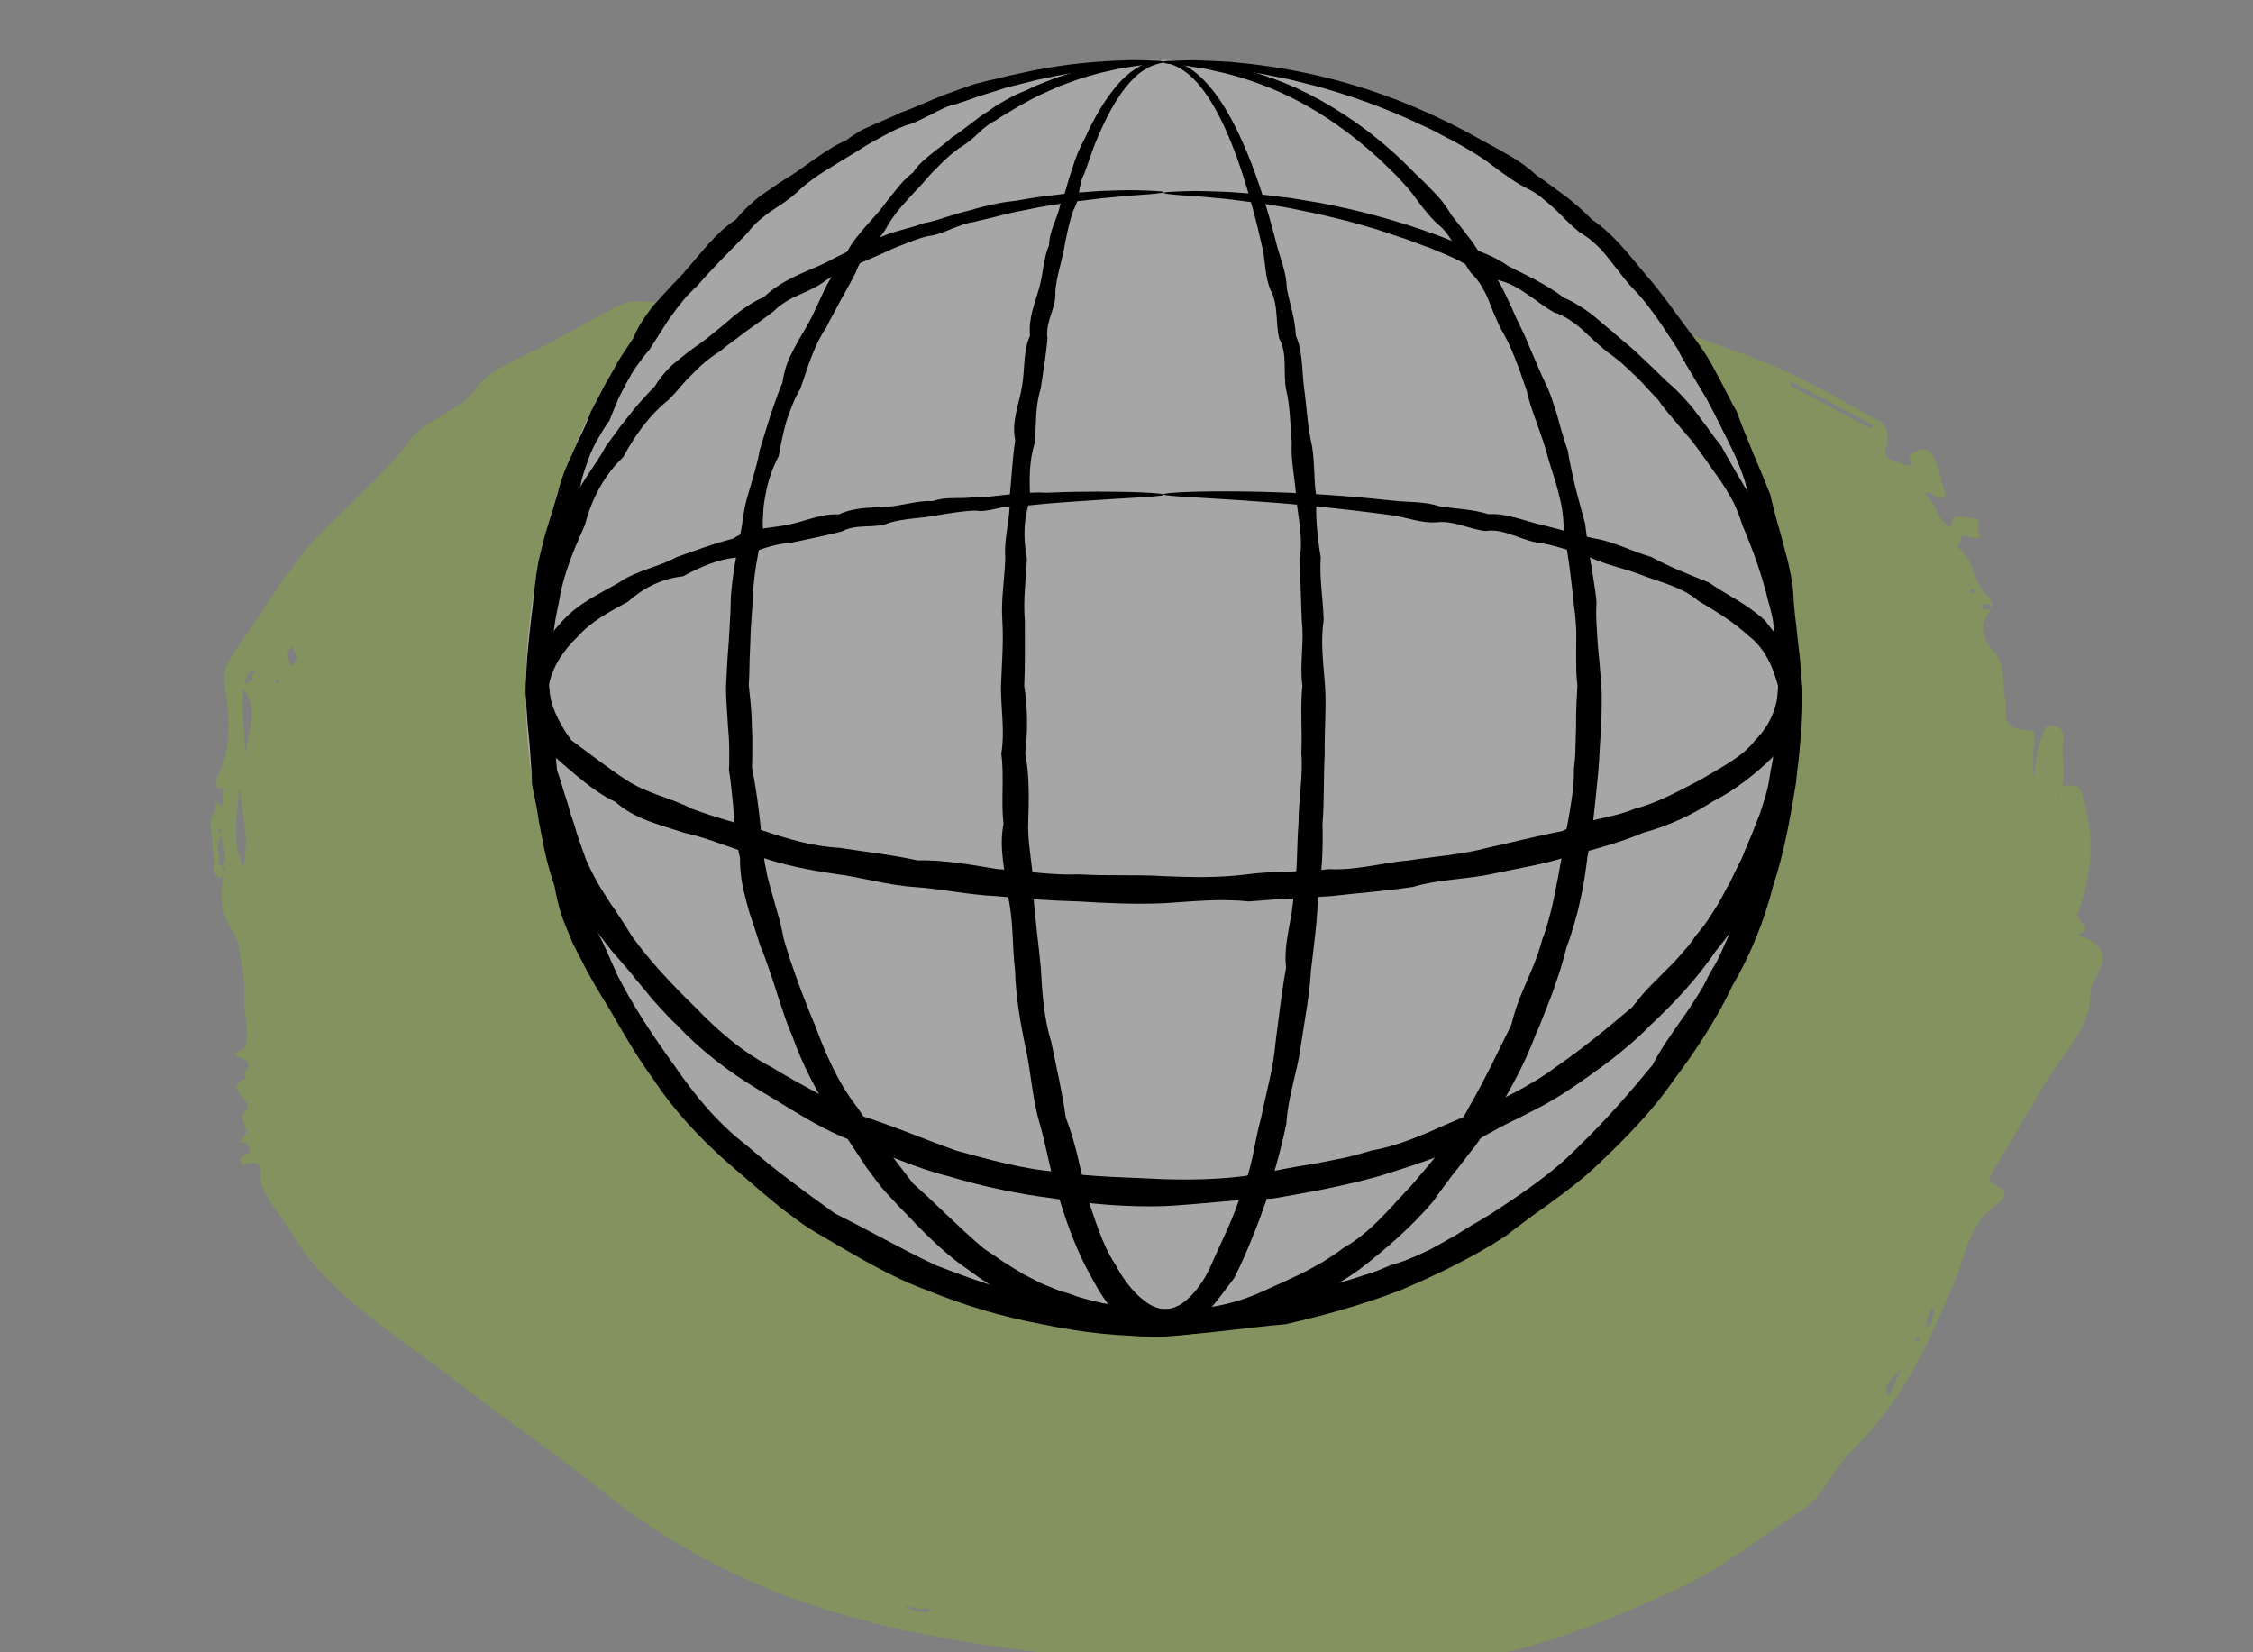 <?xml version="1.0" encoding="UTF-8"?>
<svg xmlns="http://www.w3.org/2000/svg" width="150" height="110" viewBox="0 0 150 110" fill="none">
  <rect x="0" y="0" width="150" height="110" fill="#808080" stroke="none"/>
  <g clip-path="url(#clip0_2385_2216)">
    <g opacity="0.3">
      <path d="M57.918 108.003C69.298 110.765 80.841 111.019 92.424 110.999C94.665 110.999 96.811 110.724 98.97 110.286C103.682 109.338 107.769 107.595 111.789 105.73C114.872 104.303 117.221 102.285 119.937 100.573C121.471 99.615 121.974 97.852 123.25 96.618C126.686 93.316 128.384 89.433 130.054 85.52C130.76 83.879 130.923 82.105 132.39 80.627C132.716 80.301 134.169 79.537 133.055 78.997C132.254 78.61 132.417 78.447 132.62 78.1C133.707 76.235 134.848 74.4 135.907 72.525C137.088 70.426 139.207 68.52 139.166 66.176C139.139 64.942 141.529 63.312 138.338 62.262C138.46 62.191 138.609 62.13 138.691 62.038C139.071 61.569 138.202 61.182 138.324 60.835C139.234 58.348 139.505 55.821 138.704 53.222C138.582 52.835 138.704 52.345 137.93 52.284C137.604 52.264 137.414 52.305 137.306 52.396C137.55 51.326 137.197 50.225 137.373 49.166C137.428 48.788 137.251 48.401 136.708 48.32C135.975 48.208 136.138 48.687 135.975 49.013C135.527 49.889 135.608 50.847 135.364 51.744C135.35 50.837 135.391 49.94 135.432 49.043C135.432 48.88 135.513 48.636 135.146 48.625C133.001 48.564 133.666 47.402 133.503 46.577C133.299 45.527 133.544 44.294 132.824 43.479C131.955 42.5 131.779 41.736 132.376 40.859C132.444 40.768 132.485 40.676 132.525 40.594C132.335 40.594 132.186 40.605 132.118 40.564C131.996 40.492 131.955 40.35 131.874 40.227C132.037 40.227 132.227 40.176 132.335 40.227C132.43 40.268 132.485 40.37 132.566 40.503C132.675 40.187 132.58 39.922 132.2 39.545C131.263 38.617 131.561 37.302 130.312 36.436C130.611 36.222 130.285 35.539 131.059 35.733C131.901 35.947 131.914 35.814 131.683 35.295C131.548 34.999 132.213 34.479 131.1 34.469C130.638 34.469 130.122 34.143 129.972 34.714C129.932 34.856 129.891 34.989 129.85 35.132C128.859 34.52 128.981 33.491 128.098 32.838C128.574 32.685 128.737 33.103 129.09 33.154C129.579 33.215 129.551 33.022 129.47 32.767C129.226 31.982 129.117 31.157 128.723 30.402C128.451 29.873 127.99 29.72 127.216 30.26C126.89 30.484 127.759 31.289 126.7 30.892C126.129 30.678 125.233 30.566 125.613 29.679C125.736 29.394 125.763 28.395 125.165 28.058C122.259 26.448 119.448 24.756 116.107 23.584C113.717 22.748 111.327 21.831 109.032 20.853C108.326 20.547 108.204 19.681 107.471 20.71C107.471 20.72 107.348 20.71 107.321 20.69C106.439 19.915 104.7 20.068 104.076 19.416C102.718 17.989 100.64 18.213 98.929 17.704C96.797 17.061 93.986 17.113 92.465 16.083C91.256 15.258 89.844 16.338 89.26 15.227C87.997 16.348 86.707 15.4 85.431 15.084C82.171 14.269 78.804 14.361 75.477 14.075C72.163 13.79 69.08 14.381 65.957 14.748C65.319 14.819 64.667 15.074 63.879 15.074C61.544 15.074 59.208 15.268 56.872 15.186C54.767 15.115 54.061 16.888 52.024 16.756C50.449 16.644 48.982 16.929 47.977 17.704C47.176 18.315 45.384 18.132 45.316 18.794C45.166 20.292 43.985 20.16 42.6 20.058C41.894 20.007 41.337 20.282 40.821 20.537C39.558 21.179 38.349 21.862 37.141 22.545C35.253 23.615 32.659 24.43 31.682 25.867C30.622 27.427 28.395 27.824 27.255 29.343C25.774 31.32 23.71 33.195 21.795 35.05C19.65 37.119 18.224 39.606 16.608 41.96C15.861 43.05 14.748 44.273 14.924 45.395C15.264 47.576 15.508 49.655 14.476 51.693C14.34 51.958 14.462 52.294 14.462 52.59C14.585 52.519 14.748 52.478 14.911 52.437C14.815 52.906 15.005 53.446 14.68 53.844C14.748 53.762 14.761 53.66 14.68 53.538C14.652 53.497 14.476 53.497 14.367 53.477C14.34 53.681 14.313 53.884 14.299 54.088C13.892 54.455 14.001 54.904 14.055 55.342C14.082 55.535 14.109 55.719 14.136 55.913C14.136 56.116 14.136 56.32 14.136 56.514C14.191 56.708 14.232 56.901 14.286 57.095C14.272 57.227 14.259 57.37 14.245 57.502C14.259 57.859 14.109 58.246 14.707 58.481C14.788 58.308 14.883 58.134 14.965 57.961C14.625 59.347 14.585 60.713 15.522 62.058C15.63 61.977 15.739 61.885 15.834 61.803C15.739 61.885 15.644 61.977 15.549 62.058C15.63 62.272 15.725 62.486 15.807 62.7C15.82 62.7 15.834 62.7 15.848 62.7C15.997 63.954 16.35 65.228 16.255 66.461C16.173 67.552 16.703 68.652 16.296 69.743C16.214 69.957 15.019 70.089 16.051 70.446C17.206 70.843 15.861 71.394 16.418 71.791C14.598 72.403 17.097 73.279 16.35 73.921C15.671 74.502 16.866 75.216 16.16 75.756C16.092 75.858 16.01 75.97 15.943 76.072C16.078 76.051 16.214 76.041 16.35 76.021C16.526 76.327 17.029 76.663 16.296 76.897C15.725 77.081 16.16 77.59 16.214 77.57C17.694 77.02 17.287 78.171 17.314 78.365C17.531 79.822 18.808 81.025 19.555 82.299C21.877 86.243 26.576 88.995 30.527 92.073C33.583 94.458 36.896 96.7 39.911 99.126C44.963 103.192 50.788 106.229 57.959 107.972L57.918 108.003ZM119.122 25.623C119.19 25.561 119.244 25.5 119.312 25.439C121.132 26.407 122.952 27.376 124.758 28.344C124.676 28.405 124.608 28.466 124.527 28.527C122.721 27.559 120.915 26.591 119.122 25.623ZM81.248 14.901C81.248 14.901 81.37 14.891 81.424 14.901C81.452 14.901 81.438 14.972 81.438 15.013C81.343 15.013 81.248 15.003 81.153 14.993C81.18 14.962 81.221 14.931 81.248 14.901ZM131.154 39.412C131.167 39.331 131.235 39.259 131.29 39.178C131.371 39.229 131.48 39.28 131.507 39.341C131.534 39.382 131.439 39.453 131.412 39.504C131.317 39.473 131.154 39.432 131.154 39.412ZM72.503 16.175C72.598 16.175 72.706 16.195 72.801 16.216C72.788 16.236 72.774 16.246 72.761 16.267C72.652 16.256 72.543 16.246 72.435 16.236C72.462 16.216 72.475 16.185 72.503 16.185V16.175ZM66.5 16.735C66.5 16.735 66.582 16.674 66.636 16.664C66.69 16.664 66.758 16.684 66.813 16.695C66.813 16.725 66.785 16.756 66.785 16.766C66.69 16.817 66.582 16.868 66.487 16.909C66.487 16.848 66.487 16.786 66.514 16.725L66.5 16.735ZM63.812 17.092C64.07 16.929 64.205 16.644 64.64 16.949C64.776 17.041 65.197 17.092 64.844 17.276C64.585 17.418 64.219 17.449 63.974 17.52C63.608 17.347 63.553 17.255 63.812 17.092ZM61.34 17.591C61.367 17.53 61.503 17.5 61.598 17.459C61.625 17.541 61.652 17.612 61.679 17.693C61.584 17.734 61.503 17.775 61.408 17.816C61.381 17.734 61.313 17.642 61.34 17.581V17.591ZM137.007 53.191C137.061 53.1 137.088 53.018 137.129 52.926C137.129 53.008 137.129 53.089 137.129 53.171C137.129 53.171 137.034 53.191 136.98 53.202C137.007 53.202 137.034 53.181 137.007 53.202V53.191ZM127.813 89.199C127.705 89.25 127.596 89.301 127.474 89.362C127.487 89.28 127.474 89.189 127.528 89.127C127.582 89.066 127.691 89.025 127.772 88.975C127.772 89.046 127.8 89.107 127.813 89.209V89.199ZM128.886 86.906C128.519 87.354 128.968 87.986 128.166 88.465C128.384 87.843 128.302 87.293 128.886 86.906ZM19.242 43.978C19.12 43.642 19.052 43.407 19.351 43.173C19.555 43.01 19.487 43.122 19.541 43.254C19.677 43.591 20.017 43.917 19.487 44.212C19.433 44.243 19.378 44.273 19.31 44.304C19.31 44.192 19.27 44.08 19.242 43.988V43.978ZM18.373 45.517C18.36 45.435 18.346 45.344 18.319 45.262C18.428 45.242 18.536 45.211 18.631 45.181C18.604 45.313 18.55 45.435 18.373 45.517ZM16.255 45.578C16.336 45.16 16.459 44.834 16.866 44.559C16.92 44.6 16.961 44.651 17.015 44.691C16.757 44.763 16.798 45.048 16.798 45.313C16.54 45.344 16.363 45.446 16.268 45.578H16.255ZM126.482 91.237C126.482 91.237 126.537 91.196 126.564 91.176C126.347 91.675 126.116 92.175 125.831 92.817C125.79 92.827 125.722 92.847 125.627 92.878C125.613 92.847 125.6 92.807 125.586 92.776C125.491 92.134 126.034 91.706 126.469 91.237H126.482ZM16.228 45.863C16.228 45.863 16.228 45.874 16.228 45.884C17.3 47.351 16.459 48.748 16.323 50.266C16.323 48.737 16.01 47.3 16.228 45.863ZM15.929 52.468C15.929 52.468 15.943 52.478 15.97 52.488C16.133 54.19 16.635 55.913 16.173 57.757C15.399 55.872 15.78 54.17 15.929 52.468ZM14.802 57.676C14.802 57.676 14.802 57.655 14.815 57.645C14.815 57.645 14.802 57.645 14.788 57.645C14.788 57.645 14.788 57.655 14.788 57.666C14.788 57.676 14.788 57.686 14.788 57.686L14.68 57.574L14.517 57.513C14.544 57.38 14.571 57.248 14.598 57.115C14.557 56.922 14.53 56.718 14.489 56.524C14.517 56.32 14.544 56.116 14.571 55.913C14.68 55.709 14.883 55.495 14.462 55.321C14.489 55.281 14.517 55.24 14.557 55.209C14.625 55.158 14.693 55.118 14.761 55.067C14.585 55.923 15.291 56.799 14.802 57.645C15.168 57.717 14.897 57.92 14.951 58.053C14.897 57.931 14.843 57.798 14.788 57.676H14.802ZM15.44 59.918L15.522 59.959L15.427 59.999L15.454 59.918H15.44ZM18.591 74.237C18.591 74.237 18.672 74.288 18.672 74.309C18.672 74.36 18.618 74.39 18.55 74.431C18.563 74.37 18.577 74.309 18.591 74.248V74.237ZM60.158 106.922C60.634 106.912 61.136 107.228 61.693 107.045C61.734 107.034 61.897 107.187 61.978 107.238C61.231 107.483 60.729 107.157 60.172 106.922H60.158Z" fill="#8ABD0E"></path>
      <circle cx="77" cy="46" r="42" fill="white"></circle>
    </g>
    <path d="M77.455 4.139C77.455 4.189 76.736 4.268 75.356 4.357C73.986 4.516 71.946 4.675 69.374 5.25C69.157 5.29 68.94 5.34 68.723 5.399C68.507 5.459 68.28 5.509 68.053 5.568C67.6 5.687 67.117 5.786 66.644 5.945C66.161 6.094 65.668 6.253 65.156 6.412C64.653 6.59 64.131 6.779 63.599 6.948C63.461 6.977 63.323 7.007 63.185 7.057C63.057 7.106 62.919 7.166 62.781 7.225C62.515 7.345 62.258 7.483 61.992 7.622C61.45 7.88 60.928 8.188 60.307 8.347C60.021 8.466 59.726 8.575 59.43 8.724C59.144 8.873 58.858 9.022 58.572 9.181C58.287 9.339 57.991 9.488 57.705 9.667C57.419 9.846 57.134 10.024 56.848 10.203C56.562 10.381 56.257 10.55 55.961 10.739C55.665 10.927 55.37 11.106 55.064 11.294C54.453 11.662 53.862 12.088 53.3 12.575C53.172 12.714 53.034 12.833 52.886 12.952C52.748 13.071 52.6 13.19 52.453 13.299C52.157 13.527 51.832 13.726 51.506 13.944C51.181 14.153 50.876 14.391 50.58 14.639C50.284 14.897 50.008 15.175 49.772 15.502C48.668 16.644 47.495 17.775 46.392 19.065C46.234 19.204 46.076 19.353 45.928 19.512L45.702 19.74C45.633 19.82 45.564 19.909 45.495 19.988C45.219 20.316 44.962 20.663 44.706 21.02C44.44 21.368 44.223 21.745 43.977 22.122C43.859 22.311 43.74 22.489 43.622 22.678C43.504 22.866 43.376 23.045 43.267 23.244C42.972 23.581 42.696 23.938 42.43 24.315L42.233 24.593C42.173 24.692 42.114 24.792 42.055 24.881C41.937 25.08 41.829 25.278 41.72 25.477C41.612 25.675 41.503 25.884 41.395 26.092C41.346 26.201 41.286 26.3 41.237 26.399L41.099 26.717C40.912 27.144 40.745 27.581 40.567 28.017C40.281 28.394 40.035 28.811 39.798 29.228C39.68 29.436 39.572 29.645 39.463 29.863C39.355 30.081 39.276 30.31 39.187 30.528C39.02 30.985 38.862 31.441 38.734 31.918C38.626 32.394 38.527 32.88 38.448 33.376C38.281 33.843 38.162 34.319 38.005 34.796C37.867 35.272 37.699 35.748 37.591 36.235C37.473 36.721 37.354 37.217 37.256 37.713C37.167 38.21 37.108 38.726 37.049 39.232C37.009 39.49 36.96 39.738 36.931 39.996C36.901 40.254 36.871 40.512 36.842 40.77C36.812 41.028 36.783 41.286 36.753 41.544C36.743 41.673 36.724 41.802 36.714 41.931L36.684 42.318C36.655 42.844 36.615 43.361 36.576 43.886C36.556 44.413 36.536 44.948 36.507 45.474C36.536 45.742 36.536 46.01 36.576 46.278C36.605 46.546 36.625 46.814 36.655 47.082C36.704 47.618 36.714 48.154 36.763 48.69C36.802 49.226 36.832 49.772 36.852 50.318C36.891 50.863 36.921 51.409 36.94 51.965C37.512 54.109 37.896 56.292 38.438 58.505C38.586 59.051 38.764 59.597 38.961 60.133C39.168 60.669 39.414 61.185 39.641 61.721C39.7 61.85 39.759 61.989 39.818 62.118L40.015 62.505C40.143 62.763 40.262 63.021 40.38 63.289C40.508 63.547 40.606 63.825 40.735 64.083C40.853 64.341 40.971 64.609 41.089 64.887C42.144 66.971 43.455 68.946 44.864 70.891C46.214 72.866 47.771 74.781 49.732 76.27C51.575 77.888 53.576 79.337 55.606 80.796C57.853 81.907 60.011 83.158 62.318 84.239C64.683 85.142 67.107 86.066 69.679 86.403C72.212 86.939 74.824 87.028 77.445 87.147C80.067 87.227 82.698 87.048 85.211 86.403L85.684 86.294L86.147 86.165C86.463 86.085 86.768 86.006 87.084 85.927L87.557 85.817C87.714 85.778 87.862 85.728 88.02 85.698L88.946 85.45C89.567 85.301 90.178 85.103 90.789 84.904C91.095 84.805 91.4 84.716 91.696 84.597C91.992 84.478 92.287 84.359 92.583 84.229C92.888 84.14 93.194 84.051 93.49 83.942C93.785 83.823 94.081 83.704 94.367 83.574C94.652 83.445 94.948 83.316 95.224 83.177L96.052 82.721C96.328 82.562 96.604 82.413 96.88 82.254C97.146 82.086 97.412 81.927 97.678 81.758C97.944 81.59 98.21 81.431 98.486 81.282C98.752 81.123 99.018 80.954 99.284 80.796C101.374 79.436 103.443 78.046 105.158 76.27C106.922 74.573 108.509 72.737 110.027 70.891C110.578 69.809 111.278 68.856 111.948 67.884C112.303 67.407 112.618 66.911 112.934 66.415C113.092 66.167 113.249 65.919 113.397 65.661C113.535 65.403 113.663 65.145 113.791 64.877C113.939 64.629 114.087 64.371 114.235 64.123C114.383 63.874 114.491 63.596 114.619 63.338C114.737 63.071 114.856 62.812 114.974 62.544L115.151 62.148C115.201 62.019 115.25 61.88 115.309 61.741C115.506 61.195 115.713 60.659 115.9 60.123C116.078 59.577 116.255 59.031 116.442 58.505C116.728 57.404 117.093 56.332 117.359 55.25C117.428 54.982 117.497 54.704 117.566 54.436C117.625 54.168 117.674 53.89 117.723 53.612C117.773 53.335 117.822 53.067 117.861 52.789L117.921 52.382C117.93 52.243 117.94 52.104 117.95 51.965C118.029 51.419 118.088 50.873 118.157 50.327C118.187 49.782 118.216 49.236 118.256 48.7C118.305 48.164 118.285 47.618 118.315 47.082C118.315 46.814 118.334 46.546 118.354 46.278C118.374 46.01 118.374 45.742 118.384 45.474C118.315 44.938 118.295 44.413 118.285 43.886C118.246 43.361 118.236 42.834 118.216 42.309V41.911C118.197 41.782 118.187 41.654 118.177 41.524C118.157 41.266 118.128 41.008 118.108 40.75C118.078 40.492 118.049 40.234 118.019 39.976C117.99 39.718 117.921 39.47 117.861 39.222C117.773 38.716 117.684 38.21 117.585 37.713C117.467 37.217 117.359 36.731 117.25 36.235C117.152 35.739 117.004 35.262 116.876 34.786C116.738 34.309 116.63 33.823 116.472 33.357C116.383 32.87 116.275 32.384 116.137 31.918C115.979 31.451 115.802 31.005 115.614 30.558C115.516 30.34 115.427 30.111 115.319 29.903C115.21 29.684 115.102 29.476 114.994 29.258C114.777 28.831 114.58 28.404 114.363 27.988C114.156 27.561 113.939 27.154 113.722 26.747L113.555 26.439C113.496 26.34 113.436 26.241 113.377 26.142C113.259 25.943 113.141 25.744 113.023 25.556C112.569 24.762 112.067 24.008 111.672 23.204C110.697 21.715 109.76 20.227 108.558 19.036C108.42 18.877 108.282 18.718 108.154 18.559C108.026 18.39 107.898 18.222 107.77 18.063C107.513 17.735 107.247 17.408 107.001 17.09C106.745 16.763 106.469 16.465 106.163 16.197C105.868 15.929 105.542 15.681 105.188 15.483C104.882 15.235 104.586 14.966 104.311 14.699C104.025 14.431 103.768 14.133 103.483 13.885C103.197 13.627 102.911 13.379 102.615 13.14C102.468 13.021 102.32 12.912 102.162 12.813C102.004 12.714 101.837 12.624 101.669 12.545C100.989 12.217 100.418 11.781 99.836 11.374C99.55 11.165 99.265 10.947 98.989 10.739C98.703 10.53 98.417 10.352 98.121 10.173C97.826 9.994 97.54 9.826 97.244 9.657C96.959 9.488 96.653 9.339 96.367 9.191C96.081 9.042 95.796 8.883 95.51 8.734C95.224 8.585 94.938 8.456 94.652 8.327C92.11 7.116 89.715 6.302 87.606 5.727C87.074 5.598 86.561 5.469 86.069 5.34C85.822 5.27 85.576 5.231 85.339 5.181C85.103 5.131 84.866 5.082 84.639 5.042C83.733 4.844 82.885 4.744 82.136 4.625C80.629 4.437 79.466 4.318 78.687 4.268C77.899 4.208 77.495 4.159 77.495 4.119C77.495 4.069 77.997 4.04 78.973 4.02C79.219 4.02 79.485 4 79.791 4.02C80.086 4.03 80.421 4.05 80.776 4.06C81.131 4.079 81.525 4.089 81.939 4.119C82.353 4.159 82.797 4.208 83.26 4.258C85.123 4.476 87.419 4.863 90.03 5.638C92.642 6.412 95.559 7.583 98.604 9.31C98.91 9.488 99.225 9.637 99.541 9.816C99.856 9.994 100.161 10.173 100.487 10.352C101.127 10.709 101.728 11.146 102.29 11.662C102.448 11.771 102.606 11.88 102.763 11.989C102.921 12.108 103.069 12.217 103.226 12.327C103.542 12.555 103.847 12.783 104.173 13.021C104.498 13.25 104.793 13.518 105.099 13.776C105.395 14.044 105.7 14.312 105.976 14.609C107.356 15.522 108.4 16.882 109.504 18.212C110.667 19.512 111.653 21.011 112.776 22.469C113.062 22.837 113.318 23.214 113.574 23.611L113.762 23.909C113.821 24.008 113.88 24.117 113.939 24.216C114.047 24.425 114.166 24.633 114.274 24.841C114.383 25.05 114.501 25.258 114.609 25.467L114.777 25.784L114.934 26.102C115.151 26.529 115.368 26.955 115.614 27.372C115.792 27.829 115.95 28.285 116.137 28.742C116.225 28.97 116.324 29.198 116.423 29.427C116.521 29.655 116.6 29.883 116.699 30.121C116.886 30.578 117.083 31.034 117.28 31.501C117.467 31.967 117.654 32.434 117.852 32.91C117.98 33.406 118.088 33.902 118.226 34.399C118.354 34.895 118.522 35.381 118.64 35.887C118.768 36.394 118.906 36.9 119.044 37.406C119.162 37.922 119.261 38.438 119.35 38.964C119.359 39.232 119.399 39.5 119.409 39.768C119.419 40.036 119.438 40.304 119.468 40.572C119.497 40.84 119.517 41.108 119.557 41.376C119.576 41.505 119.596 41.644 119.606 41.773L119.645 42.179C119.704 42.715 119.763 43.261 119.832 43.797C119.882 44.343 119.921 44.889 119.961 45.445C119.98 45.722 120 46 120 46.278C120 46.556 120 46.834 119.99 47.112C119.97 47.668 119.97 48.233 119.911 48.789C119.862 49.355 119.813 49.911 119.763 50.476C119.685 51.042 119.626 51.608 119.566 52.173C119.192 54.426 118.798 56.729 118.049 58.982C117.467 61.274 116.57 63.537 115.329 65.641C114.294 67.844 112.924 69.918 111.426 71.913C110.007 73.978 108.223 75.784 106.37 77.54C105.444 78.424 104.429 79.208 103.384 79.962C102.872 80.359 102.33 80.706 101.817 81.093C101.305 81.49 100.773 81.858 100.26 82.274C98.082 83.704 95.697 84.845 93.263 85.887C90.789 86.84 88.207 87.564 85.586 88.159C82.895 88.388 80.234 88.825 77.485 88.944C74.745 89.023 72.025 88.715 69.384 88.159C66.733 87.673 64.151 86.889 61.697 85.887C59.193 84.974 56.946 83.574 54.7 82.274C54.138 81.947 53.576 81.609 53.063 81.212C52.541 80.825 52.009 80.458 51.526 80.031C50.521 79.218 49.575 78.354 48.599 77.54C46.677 75.863 44.923 73.997 43.543 71.913C42.804 70.911 42.144 69.859 41.523 68.797C41.198 68.271 40.912 67.735 40.597 67.209C40.439 66.951 40.281 66.683 40.114 66.425C39.956 66.157 39.808 65.899 39.641 65.641C39.493 65.373 39.345 65.105 39.197 64.847C39.039 64.589 38.921 64.311 38.773 64.043C38.636 63.775 38.498 63.507 38.359 63.239L38.153 62.832C38.084 62.693 38.034 62.554 37.975 62.416C37.739 61.86 37.512 61.304 37.325 60.738C37.157 60.163 37.019 59.577 36.921 58.992C36.536 57.87 36.251 56.729 36.053 55.587C35.994 55.3 35.945 55.012 35.886 54.734C35.837 54.446 35.787 54.158 35.748 53.88C35.699 53.593 35.639 53.315 35.58 53.027L35.492 52.61L35.413 52.183C35.413 51.608 35.373 51.032 35.324 50.476C35.295 49.911 35.245 49.345 35.186 48.789C35.117 48.233 35.097 47.668 35.058 47.112C35.038 46.834 35.029 46.556 35.009 46.278C34.989 46 35.009 45.722 35.009 45.445C35.038 44.889 35.058 44.343 35.097 43.797C35.147 43.251 35.206 42.705 35.255 42.169L35.295 41.763C35.304 41.624 35.334 41.495 35.344 41.366C35.373 41.098 35.403 40.83 35.442 40.562C35.472 40.294 35.502 40.026 35.521 39.758C35.541 39.49 35.59 39.232 35.61 38.964C35.669 38.438 35.748 37.912 35.846 37.396C35.965 36.88 36.093 36.374 36.221 35.867C36.339 35.361 36.517 34.875 36.664 34.379C36.822 33.883 36.95 33.396 37.108 32.91C37.226 32.414 37.384 31.927 37.551 31.461C37.739 30.995 37.946 30.538 38.153 30.081C38.261 29.853 38.359 29.625 38.458 29.407C38.566 29.188 38.675 28.96 38.783 28.742C39 28.295 39.168 27.839 39.345 27.392C39.572 26.965 39.798 26.538 40.015 26.112L40.173 25.794C40.232 25.685 40.291 25.586 40.35 25.486C40.468 25.278 40.587 25.07 40.705 24.861C40.823 24.653 40.942 24.454 41.05 24.246C41.109 24.147 41.168 24.038 41.227 23.938L41.415 23.64C41.671 23.244 41.927 22.857 42.183 22.479C42.262 22.261 42.371 22.053 42.479 21.844C42.587 21.646 42.706 21.447 42.834 21.259C43.09 20.881 43.346 20.504 43.652 20.177C43.947 19.84 44.253 19.512 44.558 19.184L44.785 18.936L45.022 18.698C45.169 18.539 45.327 18.381 45.465 18.222C46.618 16.932 47.604 15.522 48.993 14.619C49.249 14.292 49.526 14.004 49.821 13.726C50.117 13.458 50.412 13.18 50.738 12.962C51.063 12.733 51.388 12.515 51.703 12.297C51.861 12.188 52.029 12.079 52.186 11.979C52.354 11.88 52.512 11.781 52.669 11.681C53.31 11.275 53.891 10.808 54.502 10.411C54.798 10.203 55.103 10.004 55.409 9.816C55.715 9.627 56.03 9.478 56.355 9.329C56.631 9.111 56.927 8.923 57.222 8.744C57.518 8.575 57.833 8.446 58.139 8.307C58.444 8.178 58.75 8.049 59.056 7.91C59.351 7.781 59.657 7.662 59.942 7.503C60.553 7.305 61.115 7.037 61.677 6.809C61.963 6.69 62.229 6.57 62.505 6.461C62.643 6.402 62.781 6.352 62.909 6.293C63.047 6.243 63.185 6.203 63.323 6.154C63.865 5.945 64.387 5.757 64.909 5.588C65.432 5.449 65.954 5.32 66.457 5.221C66.95 5.082 67.432 4.983 67.905 4.883C68.142 4.834 68.369 4.784 68.595 4.734C68.822 4.685 69.039 4.635 69.265 4.605C71.897 4.109 73.966 4.05 75.346 4C76.736 4.02 77.465 4.05 77.465 4.109L77.455 4.139Z" fill="black"></path>
    <path d="M77.455 4.139C77.455 4.139 77.327 4.189 77.1 4.248C76.874 4.308 76.539 4.417 76.164 4.665C75.385 5.141 74.499 6.223 73.7 7.811C73.434 8.337 73.168 8.923 72.912 9.558C72.665 10.193 72.439 10.888 72.173 11.612C71.778 12.297 71.926 13.2 71.483 13.954C71.187 14.758 71.01 15.641 70.842 16.564C70.675 17.487 70.33 18.41 70.261 19.433C70.34 20.485 69.571 21.407 69.739 22.549C69.64 23.64 69.453 24.742 69.285 25.893C68.921 27.015 68.99 28.236 68.901 29.456C68.516 30.657 68.516 31.927 68.595 33.228C68.142 34.488 68.112 35.828 68.369 37.197C68.309 38.547 68.112 39.927 68.231 41.346C68.221 42.755 68.26 44.204 68.191 45.673C68.428 47.142 68.428 48.63 68.26 50.159C68.546 51.667 68.507 53.215 68.457 54.783C68.398 56.361 68.861 57.92 68.792 59.547C68.911 61.155 69.137 62.773 69.295 64.42C69.384 66.078 69.492 67.755 69.995 69.392C70.33 71.05 70.724 72.707 70.96 74.414C71.601 76.032 71.907 77.729 72.301 79.426C72.587 80.25 72.843 81.073 73.148 81.897C73.454 82.711 73.799 83.505 74.282 84.219C74.676 84.974 75.179 85.668 75.73 86.204C76.006 86.472 76.302 86.701 76.588 86.869C76.883 87.028 77.159 87.118 77.455 87.157C77.741 87.167 78.056 87.118 78.372 86.959C78.687 86.81 78.993 86.572 79.269 86.294C79.83 85.728 80.293 85.004 80.638 84.219C80.973 83.436 81.348 82.661 81.703 81.867C82.058 81.073 82.393 80.27 82.619 79.426C83.388 77.838 83.496 76.062 83.96 74.414C84.305 72.727 84.787 71.079 84.925 69.382C85.142 67.705 85.329 66.048 85.625 64.41C85.428 62.723 86.078 61.155 86.118 59.537C86.413 57.94 86.325 56.342 86.453 54.774C86.453 53.206 86.768 51.667 86.64 50.139C86.709 48.62 86.561 47.122 86.709 45.653C86.512 44.184 86.847 42.745 86.67 41.326C86.63 39.917 86.561 38.527 86.532 37.178C86.768 35.808 86.433 34.498 86.305 33.208C86.236 31.918 85.921 30.677 86 29.436C85.901 28.216 85.891 27.005 85.615 25.873C85.418 24.732 85.734 23.541 85.162 22.529C84.915 21.467 85.113 20.355 84.639 19.413C84.196 18.47 84.265 17.458 84.058 16.544C83.851 15.632 83.644 14.758 83.418 13.934C82.422 10.213 81.23 7.384 79.958 5.806C79.328 5.012 78.687 4.566 78.204 4.367C77.721 4.169 77.435 4.169 77.435 4.119C77.435 4.089 77.8 3.98 78.46 4.189C78.786 4.298 79.18 4.496 79.574 4.814C79.978 5.131 80.382 5.548 80.786 6.064C81.594 7.096 82.353 8.516 83.063 10.242C83.772 11.969 84.423 14.004 85.004 16.306C85.241 17.229 85.655 18.152 85.674 19.204C85.871 20.217 86.226 21.229 86.275 22.34C86.729 23.383 86.67 24.544 86.808 25.715C86.975 26.876 87.025 28.087 87.271 29.307C87.567 30.528 87.429 31.818 87.645 33.108C87.576 34.419 87.704 35.748 87.931 37.108C87.833 38.478 88.089 39.867 88.128 41.296C87.902 42.725 88.109 44.174 88.217 45.653C88.316 47.132 88.168 48.64 88.197 50.179C88.109 51.707 88.178 53.275 88.049 54.853C88.089 56.441 88.03 58.059 87.754 59.666C87.704 61.304 87.478 62.941 87.281 64.609C87.192 66.286 86.847 67.953 86.601 69.66C86.374 71.367 85.743 73.015 85.645 74.791C85.3 76.518 84.778 78.225 84.285 79.972C83.989 80.825 83.674 81.679 83.319 82.532C82.974 83.386 82.6 84.239 82.166 85.093C81.575 85.857 81.032 86.641 80.343 87.385C79.998 87.753 79.603 88.11 79.13 88.408C78.657 88.705 78.066 88.914 77.435 88.944C76.814 88.963 76.194 88.795 75.681 88.517C75.169 88.239 74.745 87.892 74.38 87.514C73.651 86.76 73.138 85.927 72.695 85.083C72.222 84.259 71.828 83.406 71.483 82.552C71.138 81.699 70.842 80.825 70.576 79.962C69.945 78.255 69.709 76.478 69.216 74.781C68.713 73.084 68.645 71.328 68.26 69.65C67.905 67.963 67.629 66.286 67.58 64.609C67.383 62.941 67.482 61.274 67.107 59.666C66.92 58.049 66.496 56.451 66.811 54.853C66.634 53.275 66.871 51.707 66.664 50.179C66.92 48.64 66.624 47.142 66.644 45.653C66.703 44.174 66.821 42.715 66.733 41.296C66.634 39.867 66.9 38.478 66.93 37.108C66.831 35.728 67.304 34.419 67.216 33.108C67.353 31.808 67.403 30.538 67.59 29.307C67.324 28.027 67.866 26.876 68.043 25.715C68.25 24.564 68.103 23.383 68.576 22.34C68.457 21.199 68.901 20.197 69.177 19.204C69.463 18.212 69.463 17.2 69.847 16.306C69.867 15.324 70.409 14.53 70.576 13.676C70.951 12.882 71.079 12.049 71.365 11.314C71.581 10.55 71.867 9.855 72.212 9.24C72.498 8.605 72.803 8.009 73.109 7.483C73.572 6.69 74.055 6.015 74.538 5.489C74.775 5.221 75.031 5.002 75.267 4.814C75.514 4.635 75.74 4.476 75.967 4.367C76.41 4.139 76.795 4.079 77.041 4.069C77.169 4.06 77.258 4.069 77.327 4.079C77.386 4.089 77.416 4.099 77.416 4.119L77.455 4.139Z" fill="black"></path>
    <path d="M77.455 32.94C77.455 32.999 76.943 33.049 75.977 33.108C75.001 33.168 73.572 33.247 71.719 33.376C71.099 33.416 70.438 33.466 69.729 33.525C69.019 33.595 68.27 33.674 67.472 33.724C66.664 33.644 65.856 34.131 64.959 33.992C64.072 34.012 63.155 34.18 62.209 34.339C61.253 34.508 60.238 34.508 59.233 34.796C58.247 35.232 57.084 34.825 56.04 35.381C54.956 35.669 53.822 35.877 52.659 36.135C51.447 36.195 50.314 36.721 49.121 37.108C47.84 37.207 46.638 37.733 45.475 38.368C44.125 38.507 42.873 39.103 41.829 40.046C41.237 40.373 40.626 40.691 40.045 41.068C39.463 41.445 38.911 41.872 38.458 42.388C37.473 43.331 36.714 44.492 36.526 45.722C36.586 46.358 36.743 46.933 36.999 47.519C37.128 47.807 37.276 48.104 37.453 48.392C37.62 48.69 37.818 48.988 38.034 49.275C38.626 49.722 39.217 50.149 39.808 50.595C40.409 51.042 41.04 51.498 41.691 51.925C42.351 52.362 43.09 52.66 43.839 52.938C44.598 53.215 45.357 53.474 46.096 53.851C47.633 54.426 49.24 54.843 50.866 55.319C52.472 55.855 54.128 56.352 55.882 56.441C57.597 56.709 59.341 56.897 61.076 57.275C62.869 57.245 64.624 57.562 66.417 57.86C68.221 57.969 70.034 58.287 71.887 58.208C73.73 58.327 75.583 58.208 77.455 58.327C79.328 58.406 81.19 58.446 83.023 58.208C84.856 57.959 86.689 58.088 88.493 57.86C90.326 57.959 92.07 57.423 93.834 57.275C95.589 57.007 97.353 56.897 99.028 56.441C100.723 56.064 102.379 55.647 104.035 55.319C104.803 54.913 105.611 54.704 106.42 54.526C107.228 54.337 108.046 54.178 108.804 53.851C110.401 53.444 111.81 52.63 113.21 51.915C113.88 51.508 114.56 51.141 115.201 50.724C115.841 50.308 116.432 49.841 116.876 49.256C117.132 48.998 117.359 48.72 117.546 48.432C117.743 48.144 117.901 47.846 118.019 47.539C118.275 46.933 118.374 46.328 118.384 45.693C118.305 45.385 118.216 45.097 118.108 44.8C117.999 44.502 117.881 44.204 117.723 43.916C117.418 43.331 116.994 42.775 116.452 42.358C115.447 41.435 114.264 40.701 113.092 40.016C112.559 39.559 111.948 39.252 111.327 39.004C110.697 38.755 110.056 38.567 109.445 38.339C108.223 37.843 106.942 37.634 105.799 37.078C104.606 36.701 103.453 36.255 102.261 36.106C101.098 35.877 100.063 35.163 98.88 35.351C97.767 35.212 96.761 34.647 95.687 34.766C94.623 34.855 93.667 34.438 92.711 34.309C91.755 34.18 90.838 34.061 89.961 33.962C86.009 33.505 82.876 33.317 80.747 33.188C78.608 33.059 77.465 32.999 77.465 32.91C77.465 32.821 78.874 32.712 81.506 32.712C84.137 32.712 87.99 32.811 92.839 33.337C93.805 33.446 94.84 33.367 95.865 33.714C96.909 33.873 98.013 33.892 99.107 34.23C100.28 34.16 101.384 34.637 102.556 34.925C103.739 35.193 104.922 35.59 106.173 35.848C107.454 36.056 108.627 36.701 109.938 37.078C111.14 37.733 112.421 38.239 113.772 38.775C114.363 39.192 114.994 39.55 115.634 39.937C116.265 40.324 116.905 40.75 117.477 41.276C117.96 41.902 118.472 42.497 118.926 43.182C119.162 43.519 119.369 43.886 119.547 44.283C119.724 44.68 119.862 45.107 119.931 45.554C120 46 120 46.467 119.931 46.913C119.862 47.37 119.714 47.797 119.527 48.214C119.34 48.62 119.113 49.008 118.867 49.355C118.62 49.712 118.344 50.05 118.059 50.367C117.457 50.972 116.817 51.518 116.147 52.025C115.476 52.531 114.767 52.987 114.018 53.364C112.609 54.277 111.051 54.992 109.406 55.438C107.839 56.103 106.173 56.54 104.498 56.987C102.852 57.533 101.108 57.801 99.383 58.168C97.648 58.555 95.845 58.515 94.091 59.041C92.307 59.319 90.493 59.438 88.66 59.656C86.827 59.776 84.975 59.855 83.122 60.014C81.249 59.805 79.377 60.014 77.485 60.133C75.593 60.212 73.71 60.133 71.847 60.014C69.985 59.964 68.132 59.835 66.309 59.656C64.466 59.577 62.682 59.17 60.879 59.051C59.075 58.932 57.35 58.396 55.596 58.178C53.842 57.92 52.117 57.582 50.481 56.997C48.806 56.55 47.249 55.806 45.574 55.449C44.765 55.181 43.947 54.952 43.159 54.654C42.371 54.347 41.612 53.96 40.971 53.384C40.212 53.027 39.513 52.541 38.862 52.025C38.202 51.498 37.581 50.953 36.931 50.387C36.684 50.03 36.448 49.672 36.211 49.315C35.975 48.958 35.758 48.581 35.561 48.184C35.373 47.787 35.206 47.37 35.117 46.923C35.029 46.477 34.999 46.02 35.038 45.574C35.097 45.127 35.216 44.69 35.383 44.293C35.551 43.896 35.748 43.519 35.975 43.172C36.428 42.477 36.96 41.882 37.482 41.296C38.015 40.721 38.636 40.264 39.276 39.877C39.917 39.49 40.567 39.153 41.188 38.795C41.789 38.378 42.449 38.12 43.11 37.882C43.77 37.644 44.42 37.436 45.022 37.098C46.303 36.651 47.535 36.175 48.786 35.867C49.91 35.123 51.23 35.193 52.403 34.944C53.586 34.726 54.68 34.17 55.843 34.25C56.907 33.744 58.031 33.813 59.085 33.734C60.139 33.654 61.115 33.307 62.111 33.357C63.057 33.029 64.022 33.247 64.9 33.089C65.796 33.138 66.634 32.93 67.432 32.91C68.231 32.801 68.99 32.761 69.709 32.801C70.418 32.771 71.089 32.751 71.71 32.741C73.572 32.712 75.021 32.741 75.996 32.781C76.972 32.821 77.485 32.88 77.485 32.93L77.455 32.94Z" fill="black"></path>
    <path d="M77.455 12.803C77.455 12.853 76.805 12.922 75.563 13.002C74.942 13.041 74.173 13.13 73.267 13.21C72.813 13.27 72.33 13.329 71.808 13.389C71.552 13.428 71.276 13.448 71 13.498C70.724 13.547 70.438 13.587 70.152 13.637C69.758 13.706 69.354 13.756 68.94 13.845C68.526 13.925 68.093 14.014 67.649 14.103C67.432 14.153 67.196 14.192 66.979 14.252C66.752 14.312 66.526 14.371 66.289 14.431C66.053 14.49 65.816 14.54 65.58 14.599C65.343 14.649 65.097 14.709 64.85 14.778C64.338 14.838 63.855 15.046 63.352 15.235C62.85 15.443 62.347 15.661 61.776 15.721C61.638 15.751 61.499 15.79 61.362 15.83C61.224 15.87 61.096 15.919 60.958 15.969C60.682 16.058 60.416 16.167 60.139 16.277C59.588 16.475 59.046 16.743 58.484 16.991C57.922 17.239 57.341 17.487 56.759 17.735C56.464 17.864 56.168 17.984 55.882 18.142C55.596 18.301 55.31 18.46 55.025 18.639C54.492 19.055 53.872 19.333 53.241 19.611C53.083 19.681 52.925 19.75 52.768 19.829C52.61 19.909 52.462 19.998 52.315 20.088C52.019 20.276 51.733 20.485 51.477 20.753C51.329 20.852 51.191 20.961 51.043 21.07C50.895 21.179 50.757 21.288 50.609 21.388C50.314 21.596 50.018 21.814 49.723 22.023C49.427 22.241 49.131 22.469 48.836 22.688C48.688 22.797 48.54 22.906 48.382 23.025C48.234 23.144 48.096 23.263 47.939 23.383C47.614 23.581 47.308 23.809 47.002 24.047C46.707 24.296 46.431 24.564 46.155 24.841C46.017 24.98 45.879 25.119 45.741 25.258C45.603 25.397 45.475 25.556 45.347 25.705C45.091 26.003 44.825 26.3 44.549 26.588C43.277 27.59 42.292 28.95 41.484 30.439C40.242 31.62 39.394 33.188 38.951 34.925C38.241 36.523 37.512 38.19 37.226 40.006C37.177 40.234 37.138 40.453 37.088 40.681C37.049 40.909 36.99 41.127 36.96 41.356C36.891 41.812 36.832 42.269 36.763 42.735C36.724 43.202 36.674 43.668 36.635 44.135C36.635 44.254 36.605 44.373 36.605 44.492L36.586 44.839C36.576 45.077 36.556 45.316 36.546 45.544C36.743 47.449 36.901 49.335 37.088 51.3C37.266 51.767 37.394 52.233 37.541 52.709C37.699 53.176 37.847 53.642 37.975 54.129C38.143 54.595 38.291 55.071 38.428 55.558C38.586 56.034 38.764 56.501 38.931 56.987C39.01 57.235 39.118 57.453 39.227 57.691C39.335 57.92 39.453 58.148 39.572 58.376C39.631 58.485 39.69 58.605 39.749 58.714L39.946 59.041C40.084 59.26 40.222 59.478 40.36 59.696C40.626 60.143 40.942 60.55 41.218 60.986C41.493 61.423 41.789 61.85 42.055 62.306C43.277 64.003 44.736 65.542 46.273 67.04C47.761 68.588 49.427 70.047 51.398 71.06C53.27 72.211 55.261 73.203 57.252 74.255C59.41 74.93 61.48 75.823 63.648 76.597C65.856 77.193 68.103 77.848 70.438 78.017C72.754 78.374 75.11 78.374 77.475 78.503C79.84 78.573 82.215 78.493 84.511 78.017C85.655 77.778 86.798 77.58 87.941 77.391C88.513 77.282 89.074 77.163 89.636 77.054C90.198 76.915 90.75 76.766 91.302 76.597C92.435 76.399 93.529 76.032 94.574 75.595C94.84 75.486 95.106 75.387 95.362 75.268C95.618 75.149 95.884 75.039 96.141 74.92C96.663 74.702 97.175 74.474 97.698 74.255C99.728 73.303 101.778 72.38 103.552 71.06C105.365 69.809 107.04 68.43 108.676 67.04C109.011 66.614 109.347 66.197 109.711 65.81C109.889 65.611 110.086 65.433 110.273 65.244C110.45 65.055 110.638 64.867 110.825 64.678L111.387 64.123C111.564 63.924 111.741 63.735 111.919 63.537C112.096 63.338 112.264 63.14 112.431 62.941C112.599 62.733 112.747 62.525 112.885 62.306C113.22 61.909 113.555 61.502 113.831 61.056C114.107 60.619 114.402 60.192 114.639 59.726C114.757 59.498 114.885 59.269 115.003 59.051L115.191 58.714L115.358 58.366C115.467 58.138 115.575 57.91 115.693 57.681C115.802 57.453 115.93 57.225 116.028 56.997C116.206 56.52 116.413 56.064 116.61 55.597C116.787 55.131 116.974 54.664 117.162 54.198C117.319 53.722 117.467 53.245 117.605 52.779C117.733 52.302 117.812 51.806 117.881 51.33C118.305 49.404 118.305 47.469 118.413 45.574C118.384 45.335 118.354 45.107 118.344 44.869L118.325 44.522C118.325 44.403 118.305 44.283 118.295 44.174C118.256 43.708 118.236 43.241 118.206 42.775C118.157 42.309 118.108 41.852 118.049 41.395C118.029 41.167 117.96 40.939 117.911 40.721C117.861 40.502 117.802 40.274 117.733 40.056C117.31 38.279 116.699 36.592 116.009 34.974C115.881 34.547 115.723 34.141 115.545 33.734C115.496 33.635 115.457 33.535 115.407 33.436L115.25 33.148C115.141 32.96 115.033 32.771 114.925 32.592C114.806 32.404 114.698 32.225 114.58 32.047C114.452 31.868 114.333 31.699 114.205 31.521C114.087 31.352 113.959 31.173 113.84 31.005C113.722 30.836 113.604 30.657 113.476 30.488C113.239 30.141 112.983 29.804 112.737 29.476C112.618 29.307 112.48 29.159 112.343 29C112.205 28.841 112.076 28.682 111.938 28.533C111.81 28.375 111.672 28.216 111.544 28.057C111.416 27.908 111.278 27.749 111.15 27.6C110.884 27.293 110.638 26.975 110.411 26.638C110.135 26.35 109.869 26.052 109.593 25.764C109.455 25.616 109.327 25.467 109.189 25.328C109.051 25.189 108.913 25.05 108.765 24.921C108.479 24.653 108.203 24.375 107.918 24.127C107.622 23.879 107.316 23.651 107.011 23.432C106.863 23.313 106.715 23.194 106.577 23.065C106.429 22.946 106.291 22.817 106.153 22.698C105.878 22.44 105.602 22.182 105.335 21.933C105.06 21.685 104.764 21.467 104.458 21.269C104.301 21.169 104.153 21.08 103.985 21.001C103.828 20.921 103.66 20.852 103.473 20.802C103.157 20.623 102.872 20.435 102.586 20.227C102.448 20.127 102.3 20.018 102.162 19.919C102.014 19.82 101.876 19.72 101.728 19.621C101.157 19.234 100.585 18.867 99.925 18.698C99.6 18.609 99.294 18.48 98.999 18.341C98.703 18.202 98.417 18.063 98.131 17.904C97.846 17.745 97.57 17.596 97.294 17.438C97.018 17.279 96.732 17.16 96.456 17.031C95.884 16.793 95.342 16.544 94.781 16.356C94.505 16.257 94.229 16.148 93.963 16.048C93.825 15.999 93.697 15.949 93.558 15.899C93.421 15.86 93.292 15.81 93.154 15.77C92.859 15.671 92.553 15.572 92.267 15.473C91.972 15.373 91.686 15.274 91.4 15.195C90.829 15.026 90.267 14.867 89.725 14.718C89.173 14.589 88.641 14.46 88.128 14.331C87.872 14.262 87.616 14.212 87.369 14.163C87.123 14.113 86.877 14.063 86.63 14.014C86.384 13.964 86.147 13.915 85.921 13.865C85.684 13.825 85.457 13.786 85.231 13.746C84.778 13.676 84.344 13.597 83.93 13.537C83.102 13.428 82.343 13.339 81.663 13.25C80.983 13.19 80.382 13.13 79.86 13.081C79.337 13.031 78.904 13.021 78.549 12.992C77.84 12.932 77.475 12.892 77.475 12.843C77.475 12.793 77.928 12.763 78.805 12.733C79.022 12.733 79.269 12.724 79.544 12.714C79.82 12.714 80.116 12.724 80.431 12.733C81.082 12.753 81.821 12.763 82.668 12.843C83.092 12.882 83.536 12.902 84.009 12.952C84.472 13.011 84.965 13.071 85.487 13.13C86 13.18 86.532 13.289 87.094 13.379C87.369 13.428 87.655 13.468 87.951 13.518C88.237 13.577 88.532 13.637 88.828 13.696C91.223 14.192 93.943 14.937 96.86 16.108C97.146 16.227 97.451 16.316 97.757 16.435C98.052 16.555 98.358 16.674 98.663 16.793C98.969 16.922 99.275 17.041 99.57 17.2C99.866 17.358 100.161 17.527 100.437 17.726C101.65 18.341 102.951 18.926 104.123 19.82C104.301 19.889 104.468 19.968 104.626 20.058C104.793 20.147 104.951 20.236 105.109 20.336C105.424 20.534 105.74 20.743 106.035 20.981C106.331 21.219 106.626 21.467 106.912 21.715C107.06 21.834 107.208 21.963 107.356 22.082C107.504 22.211 107.642 22.34 107.799 22.469C108.105 22.718 108.4 22.976 108.706 23.234C109.002 23.502 109.287 23.779 109.583 24.057C109.731 24.196 109.879 24.335 110.027 24.474C110.174 24.613 110.312 24.762 110.46 24.901C110.756 25.189 111.051 25.467 111.367 25.744C111.672 26.022 111.968 26.33 112.244 26.638C112.382 26.797 112.53 26.955 112.658 27.114C112.786 27.283 112.914 27.451 113.042 27.62C113.17 27.789 113.298 27.958 113.427 28.136C113.555 28.305 113.693 28.474 113.811 28.652C114.057 29.01 114.323 29.357 114.599 29.695C115.437 31.243 116.373 32.751 117.31 34.359C117.457 34.796 117.615 35.232 117.792 35.669L117.93 35.987L118.049 36.314C118.128 36.532 118.216 36.751 118.305 36.969C118.394 37.187 118.482 37.406 118.561 37.624C118.64 37.852 118.709 38.081 118.788 38.299C118.936 38.755 119.093 39.202 119.182 39.678C119.202 39.927 119.231 40.165 119.261 40.403C119.29 40.641 119.34 40.879 119.369 41.127C119.428 41.614 119.507 42.09 119.596 42.576C119.665 43.063 119.724 43.549 119.803 44.045C119.823 44.164 119.842 44.293 119.852 44.413L119.882 44.79C119.901 45.038 119.921 45.286 119.951 45.534C120.089 47.549 119.783 49.593 119.428 51.638C119.3 52.144 119.192 52.65 119.064 53.166C118.926 53.672 118.788 54.178 118.64 54.694C118.472 55.19 118.295 55.697 118.128 56.203C117.94 56.699 117.714 57.185 117.497 57.681C116.728 59.686 115.654 61.621 114.235 63.309C113.003 65.135 111.465 66.772 109.829 68.301C108.262 69.918 106.39 71.238 104.498 72.528C104.025 72.846 103.522 73.144 103.029 73.432C102.527 73.719 102.004 73.968 101.492 74.236C101.236 74.374 100.979 74.504 100.713 74.623C100.457 74.752 100.191 74.881 99.935 75.019C99.422 75.307 98.91 75.565 98.407 75.873C96.288 76.875 94.041 77.61 91.775 78.314C89.478 78.95 87.123 79.386 84.748 79.793C82.324 79.833 79.929 80.18 77.475 80.299C75.021 80.369 72.587 80.16 70.202 79.793C67.807 79.496 65.451 78.999 63.175 78.314C60.859 77.739 58.711 76.727 56.542 75.873C54.355 75.019 52.443 73.68 50.462 72.528C48.501 71.338 46.667 69.948 45.13 68.301C44.706 67.924 44.332 67.507 43.957 67.1C43.77 66.891 43.573 66.693 43.395 66.475C43.218 66.256 43.041 66.048 42.863 65.829C42.686 65.621 42.509 65.403 42.331 65.194C42.164 64.976 41.986 64.758 41.809 64.549C41.632 64.341 41.454 64.132 41.267 63.924C41.089 63.716 40.912 63.507 40.725 63.299C40.39 62.862 40.045 62.435 39.729 61.989C39.414 61.542 39.069 61.115 38.793 60.639C38.655 60.411 38.507 60.172 38.379 59.934L38.182 59.577C38.123 59.458 38.064 59.329 38.015 59.21C37.906 58.962 37.808 58.714 37.709 58.456C37.62 58.198 37.522 57.949 37.473 57.672C37.246 57.185 37.019 56.699 36.842 56.193C36.674 55.687 36.517 55.181 36.359 54.674C36.231 54.158 36.103 53.652 35.955 53.146C35.827 52.64 35.709 52.134 35.551 51.627C35.521 51.37 35.511 51.102 35.492 50.843C35.472 50.586 35.442 50.327 35.413 50.069C35.334 49.563 35.295 49.047 35.226 48.541C35.196 48.293 35.157 48.035 35.127 47.787C35.107 47.539 35.088 47.281 35.068 47.023C35.048 46.775 35.038 46.516 35.019 46.268C35.019 46.139 35.019 46.02 35.019 45.891V45.514C35.048 45.266 35.058 45.008 35.078 44.76L35.097 44.383C35.097 44.264 35.127 44.135 35.137 44.016C35.196 43.519 35.255 43.033 35.314 42.547C35.403 42.06 35.482 41.584 35.551 41.098C35.58 40.859 35.639 40.621 35.679 40.383C35.728 40.145 35.768 39.907 35.797 39.669C35.856 39.182 35.994 38.726 36.122 38.259C36.191 38.031 36.26 37.803 36.329 37.575C36.408 37.346 36.497 37.128 36.586 36.91C36.674 36.691 36.753 36.473 36.842 36.255L36.97 35.927L37.118 35.609C37.315 35.183 37.492 34.756 37.67 34.329C37.837 33.902 38.034 33.486 38.241 33.079L38.399 32.781L38.576 32.493C38.695 32.305 38.823 32.116 38.941 31.918C39.059 31.729 39.187 31.54 39.306 31.352C39.434 31.163 39.562 30.985 39.68 30.796C39.798 30.608 39.917 30.429 40.035 30.24L40.36 29.665C40.626 29.317 40.883 28.96 41.139 28.613C41.257 28.434 41.395 28.265 41.533 28.097C41.671 27.928 41.799 27.759 41.937 27.59C42.075 27.422 42.203 27.253 42.331 27.094C42.469 26.925 42.617 26.777 42.755 26.618C43.041 26.31 43.317 25.993 43.612 25.695C43.829 25.328 44.085 25 44.361 24.703C44.499 24.554 44.637 24.395 44.795 24.266C44.953 24.127 45.11 23.998 45.258 23.879C45.574 23.621 45.889 23.383 46.214 23.144C46.539 22.916 46.865 22.688 47.17 22.44C47.328 22.321 47.476 22.192 47.623 22.073C47.771 21.953 47.929 21.834 48.077 21.705C48.372 21.457 48.658 21.209 48.954 20.961C49.249 20.723 49.555 20.504 49.87 20.306C50.028 20.207 50.186 20.107 50.353 20.018C50.511 19.929 50.678 19.849 50.856 19.78C51.93 18.738 53.29 18.232 54.542 17.686C54.857 17.547 55.153 17.398 55.448 17.239C55.744 17.081 56.04 16.942 56.335 16.793C56.631 16.644 56.917 16.505 57.212 16.376C57.508 16.247 57.814 16.148 58.119 16.068C58.661 15.731 59.243 15.522 59.824 15.364C60.11 15.284 60.406 15.205 60.682 15.125C60.819 15.086 60.958 15.036 61.096 14.996C61.233 14.957 61.371 14.907 61.499 14.857C62.071 14.758 62.603 14.579 63.116 14.411C63.638 14.262 64.151 14.093 64.653 13.984C64.9 13.905 65.146 13.835 65.392 13.776C65.639 13.716 65.885 13.656 66.122 13.607C66.358 13.557 66.595 13.508 66.831 13.468C67.068 13.428 67.294 13.408 67.531 13.379C67.984 13.299 68.428 13.23 68.852 13.16C69.275 13.091 69.689 13.051 70.083 13.002C70.379 12.962 70.665 12.932 70.951 12.892C71.227 12.863 71.503 12.843 71.769 12.823C72.301 12.783 72.794 12.743 73.247 12.714C74.163 12.684 74.942 12.654 75.563 12.664C76.814 12.694 77.465 12.733 77.465 12.783L77.455 12.803Z" fill="black"></path>
    <path d="M77.455 4.139C77.455 4.139 77.297 4.198 77.002 4.238C76.854 4.258 76.667 4.278 76.45 4.298C76.233 4.318 75.977 4.337 75.681 4.387C75.395 4.427 75.07 4.476 74.715 4.536C74.361 4.595 73.976 4.695 73.562 4.784C73.138 4.863 72.705 5.012 72.232 5.141C72.114 5.181 71.995 5.211 71.877 5.25C71.759 5.29 71.641 5.34 71.512 5.38C71.266 5.469 71.01 5.558 70.754 5.657C70.665 5.687 70.576 5.717 70.487 5.757C70.399 5.796 70.31 5.836 70.231 5.876C70.054 5.955 69.876 6.035 69.699 6.114C69.522 6.193 69.334 6.273 69.147 6.362C68.96 6.461 68.782 6.551 68.595 6.65C68.221 6.858 67.836 7.057 67.452 7.295C67.068 7.533 66.664 7.751 66.269 8.029C66.053 8.129 65.846 8.268 65.658 8.416C65.56 8.496 65.461 8.565 65.373 8.645C65.284 8.734 65.195 8.813 65.097 8.903C64.909 9.081 64.722 9.25 64.525 9.409C64.427 9.488 64.318 9.558 64.21 9.637C64.101 9.716 63.993 9.786 63.875 9.846C63.461 10.163 63.027 10.501 62.643 10.907C62.446 11.106 62.248 11.304 62.051 11.503C61.854 11.701 61.677 11.93 61.48 12.148C61.293 12.366 61.086 12.575 60.879 12.793C60.682 13.011 60.484 13.23 60.278 13.458C60.08 13.686 59.873 13.905 59.686 14.153C59.499 14.401 59.322 14.649 59.154 14.917C58.868 15.492 58.454 15.969 58.021 16.455C57.804 16.693 57.597 16.961 57.419 17.239C57.242 17.517 57.084 17.815 56.976 18.142C56.818 18.44 56.661 18.738 56.493 19.046C56.335 19.343 56.148 19.641 55.99 19.949C55.823 20.256 55.665 20.564 55.498 20.872C55.419 21.03 55.33 21.179 55.242 21.338C55.163 21.497 55.084 21.656 55.005 21.814C54.798 22.112 54.621 22.43 54.453 22.757C54.295 23.085 54.157 23.422 54.019 23.77C53.891 24.117 53.753 24.464 53.645 24.822C53.527 25.179 53.408 25.536 53.28 25.893C53.073 26.221 52.916 26.568 52.768 26.925C52.62 27.283 52.492 27.65 52.364 28.017C52.255 28.394 52.167 28.781 52.078 29.169C51.999 29.555 51.91 29.953 51.851 30.349C51.477 31.074 51.181 31.838 51.023 32.652C50.935 33.059 50.866 33.466 50.826 33.883C50.797 34.299 50.777 34.726 50.787 35.153C50.748 35.361 50.708 35.57 50.669 35.768C50.629 35.977 50.6 36.185 50.56 36.394C50.481 36.81 50.412 37.227 50.334 37.654C50.265 38.081 50.215 38.507 50.176 38.934C50.136 39.361 50.097 39.798 50.097 40.244C50.068 40.681 50.038 41.117 50.008 41.564C49.969 42.001 49.969 42.447 49.949 42.894C49.939 43.341 49.9 43.787 49.9 44.234C49.9 44.68 49.88 45.137 49.851 45.593C49.9 46.05 49.949 46.507 49.989 46.963C50.028 47.42 50.048 47.876 50.058 48.343C50.087 48.799 50.097 49.266 50.087 49.732C50.087 50.198 50.077 50.665 50.068 51.141C50.452 52.997 50.629 54.883 50.826 56.818C50.886 57.304 50.974 57.781 51.073 58.257C51.181 58.733 51.319 59.2 51.457 59.676C51.526 59.914 51.585 60.153 51.654 60.391C51.723 60.629 51.792 60.867 51.861 61.105C51.93 61.344 51.989 61.582 52.038 61.83C52.088 62.078 52.137 62.316 52.196 62.564C52.334 63.041 52.482 63.517 52.64 63.993C52.797 64.47 52.975 64.936 53.142 65.413C53.3 65.889 53.507 66.356 53.684 66.832C53.773 67.07 53.862 67.308 53.96 67.537C54.059 67.775 54.157 68.003 54.256 68.241C54.965 70.147 55.783 72.082 57.084 73.729C58.228 75.476 59.509 77.114 60.79 78.791C62.377 80.19 63.825 81.709 65.461 83.088C65.668 83.247 65.905 83.386 66.122 83.535L66.782 83.991C67.235 84.279 67.689 84.557 68.152 84.835L68.861 85.202C69.098 85.321 69.334 85.45 69.591 85.549C69.837 85.649 70.093 85.748 70.34 85.847C70.468 85.897 70.586 85.946 70.714 85.986L71.108 86.095L71.867 86.363C72.123 86.443 72.389 86.502 72.646 86.572C72.902 86.631 73.168 86.711 73.434 86.76L74.233 86.889L74.627 86.959C74.765 86.978 74.893 86.988 75.031 86.998L75.829 87.088C76.095 87.127 76.371 87.127 76.637 87.147C76.903 87.167 77.179 87.187 77.445 87.207C79.613 87.286 81.811 86.959 83.782 86.095L84.147 85.936C84.275 85.887 84.393 85.817 84.511 85.768C84.758 85.649 85.004 85.549 85.241 85.44C85.487 85.341 85.724 85.212 85.97 85.103L86.689 84.765C87.162 84.517 87.635 84.269 88.089 84.001C88.316 83.852 88.532 83.713 88.759 83.564C88.976 83.416 89.203 83.277 89.409 83.098C90.346 82.572 91.164 81.877 91.913 81.113C92.277 80.726 92.662 80.359 93.007 79.952C93.361 79.555 93.736 79.188 94.081 78.791C95.451 77.193 96.821 75.575 97.786 73.729C98.831 71.933 99.708 70.067 100.615 68.241C100.674 67.983 100.743 67.745 100.822 67.497C100.891 67.249 100.97 67.01 101.058 66.772C101.226 66.296 101.443 65.839 101.63 65.373C101.827 64.906 102.034 64.45 102.211 63.983C102.389 63.517 102.546 63.041 102.675 62.554C102.773 62.326 102.852 62.088 102.921 61.85C103 61.612 103.069 61.373 103.128 61.135C103.197 60.897 103.256 60.659 103.315 60.421C103.374 60.182 103.424 59.934 103.473 59.696C103.571 59.21 103.67 58.733 103.759 58.257C103.837 57.781 103.926 57.294 104.035 56.828L104.094 56.471L104.143 56.113C104.182 55.875 104.222 55.637 104.261 55.399C104.34 54.922 104.448 54.456 104.517 53.98C104.596 53.503 104.665 53.037 104.724 52.57C104.774 52.104 104.793 51.628 104.793 51.151C104.813 50.923 104.843 50.685 104.862 50.456C104.882 50.218 104.882 49.99 104.892 49.752C104.902 49.285 104.922 48.819 104.931 48.362C104.931 47.906 104.931 47.439 104.951 46.983C104.971 46.526 105 46.07 105.02 45.613C104.961 45.157 104.941 44.71 104.941 44.254C104.941 43.807 104.931 43.361 104.941 42.914C104.941 42.467 104.961 42.021 104.922 41.584C104.892 41.147 104.853 40.701 104.784 40.274C104.754 39.837 104.695 39.41 104.646 38.974C104.596 38.547 104.537 38.12 104.488 37.694C104.429 37.277 104.36 36.85 104.301 36.433C104.271 36.225 104.242 36.016 104.212 35.808C104.173 35.599 104.143 35.391 104.104 35.183C104.104 34.756 104.064 34.339 104.005 33.932C103.946 33.525 103.837 33.118 103.739 32.721C103.542 31.927 103.256 31.163 103.039 30.389C102.951 30.002 102.822 29.625 102.694 29.248C102.566 28.871 102.438 28.503 102.31 28.136C102.172 27.769 102.044 27.412 101.926 27.045C101.807 26.677 101.709 26.31 101.62 25.933C101.492 25.576 101.364 25.218 101.246 24.861C101.127 24.504 100.979 24.166 100.851 23.819C100.713 23.472 100.575 23.134 100.418 22.807C100.25 22.479 100.083 22.162 99.905 21.854C99.826 21.695 99.748 21.537 99.679 21.368C99.61 21.209 99.531 21.04 99.462 20.881C99.334 20.554 99.196 20.227 99.068 19.899C98.939 19.572 98.772 19.274 98.594 18.976C98.407 18.688 98.2 18.41 97.944 18.182C97.747 17.914 97.57 17.626 97.412 17.329C97.254 17.041 97.106 16.743 96.929 16.465C96.594 15.909 96.259 15.354 95.756 14.947C95.51 14.738 95.303 14.51 95.106 14.282C94.909 14.044 94.712 13.815 94.534 13.577C94.357 13.339 94.179 13.091 94.002 12.853C93.815 12.624 93.627 12.396 93.43 12.188C93.233 11.979 93.046 11.761 92.839 11.562C92.632 11.364 92.435 11.165 92.238 10.977C91.853 10.58 91.43 10.242 91.036 9.885C89.232 8.337 87.429 7.196 85.763 6.392C84.097 5.588 82.59 5.121 81.348 4.824C81.032 4.754 80.747 4.695 80.471 4.625C80.195 4.556 79.929 4.536 79.692 4.496C79.446 4.457 79.229 4.417 79.022 4.387C78.815 4.347 78.638 4.347 78.47 4.328C77.81 4.258 77.465 4.208 77.465 4.169C77.465 4.119 77.889 4.089 78.717 4.079C78.924 4.069 79.16 4.089 79.416 4.109C79.672 4.129 79.958 4.149 80.264 4.169C80.569 4.198 80.895 4.258 81.24 4.308C81.417 4.337 81.594 4.367 81.781 4.397C81.969 4.437 82.156 4.486 82.353 4.526C83.92 4.873 85.812 5.509 87.852 6.64C89.882 7.761 92.08 9.339 94.15 11.483C94.357 11.691 94.574 11.9 94.8 12.108C95.017 12.327 95.234 12.545 95.451 12.773C95.668 13.002 95.884 13.23 96.072 13.478C96.259 13.736 96.446 13.994 96.604 14.282C97.008 14.778 97.412 15.304 97.816 15.83C98.023 16.088 98.21 16.376 98.397 16.664C98.585 16.951 98.752 17.249 98.92 17.557C99.156 17.815 99.363 18.103 99.56 18.39C99.748 18.688 99.935 18.986 100.092 19.314C100.25 19.631 100.398 19.968 100.556 20.296C100.635 20.465 100.713 20.623 100.782 20.792C100.851 20.961 100.93 21.13 101.009 21.298C101.167 21.626 101.334 21.963 101.492 22.301C101.65 22.638 101.778 22.995 101.935 23.343C102.083 23.69 102.241 24.038 102.389 24.395C102.537 24.752 102.694 25.099 102.862 25.457C103.049 25.804 103.187 26.171 103.315 26.538C103.443 26.916 103.562 27.293 103.68 27.67C103.788 28.057 103.887 28.444 104.005 28.831C104.113 29.218 104.251 29.605 104.38 29.992C104.508 30.806 104.695 31.61 104.882 32.434C104.981 32.84 105.099 33.247 105.207 33.654C105.316 34.071 105.424 34.478 105.542 34.895C105.562 35.113 105.592 35.322 105.621 35.54C105.641 35.758 105.671 35.967 105.7 36.185C105.759 36.612 105.838 37.048 105.917 37.475C105.986 37.912 106.055 38.349 106.124 38.785C106.193 39.222 106.262 39.669 106.291 40.115C106.262 40.572 106.262 41.018 106.291 41.465C106.321 41.921 106.331 42.368 106.37 42.825C106.4 43.281 106.459 43.738 106.498 44.194C106.538 44.651 106.567 45.117 106.607 45.584C106.646 46.05 106.646 46.516 106.636 46.983C106.636 47.449 106.617 47.926 106.597 48.402C106.567 48.879 106.538 49.355 106.508 49.831C106.498 50.069 106.479 50.308 106.469 50.546C106.449 50.784 106.439 51.022 106.42 51.27C106.232 53.186 106.065 55.151 105.68 57.106C105.621 57.602 105.552 58.098 105.473 58.594C105.395 59.091 105.286 59.587 105.178 60.083C105.119 60.331 105.069 60.579 105 60.828C104.931 61.076 104.862 61.314 104.793 61.562C104.715 61.81 104.646 62.048 104.567 62.296C104.488 62.544 104.409 62.783 104.311 63.021C104.182 63.517 104.044 64.013 103.897 64.51C103.739 65.006 103.562 65.492 103.394 65.988C103.226 66.484 103.019 66.961 102.832 67.447C102.734 67.695 102.635 67.933 102.546 68.182C102.438 68.42 102.339 68.668 102.231 68.906C101.492 70.891 100.428 72.767 99.314 74.623C99.048 75.089 98.733 75.536 98.427 75.992C98.279 76.22 98.112 76.429 97.934 76.647L97.432 77.292L97.185 77.62L96.929 77.937C96.761 78.156 96.584 78.364 96.426 78.592C96.101 79.039 95.756 79.466 95.451 79.942C94.012 81.639 92.307 83.128 90.503 84.517C88.641 85.837 86.591 86.909 84.413 87.763C84.127 87.822 83.841 87.892 83.555 87.961C83.27 88.031 82.984 88.08 82.698 88.15C82.412 88.209 82.136 88.289 81.841 88.348C81.555 88.398 81.269 88.457 80.983 88.517L80.55 88.606C80.402 88.636 80.264 88.656 80.116 88.676C79.82 88.725 79.535 88.765 79.239 88.815C78.953 88.874 78.657 88.884 78.362 88.914L77.475 88.993C75.1 89.063 72.734 88.596 70.547 87.772C68.329 87.028 66.279 85.887 64.456 84.527C63.51 83.882 62.653 83.138 61.844 82.354C61.45 81.957 61.036 81.57 60.662 81.153C60.278 80.746 59.873 80.359 59.509 79.952C59.124 79.545 58.74 79.138 58.415 78.701L57.922 78.037L57.676 77.709L57.449 77.362C57.301 77.133 57.144 76.905 56.996 76.677C56.838 76.449 56.69 76.22 56.542 75.992C56.257 75.526 55.941 75.079 55.636 74.632C54.433 72.826 53.428 70.911 52.728 68.916C52.62 68.678 52.522 68.43 52.423 68.182C52.334 67.933 52.245 67.685 52.167 67.437C51.999 66.941 51.822 66.445 51.674 65.949C51.516 65.452 51.358 64.956 51.181 64.47C51.023 63.983 50.846 63.497 50.639 63.021C50.55 62.773 50.472 62.535 50.403 62.286C50.324 62.048 50.245 61.8 50.166 61.562C50.087 61.314 50.008 61.076 49.92 60.837C49.851 60.589 49.782 60.351 49.713 60.103C49.585 59.607 49.456 59.12 49.378 58.624C49.309 58.128 49.259 57.622 49.269 57.116L49.181 56.749L49.121 56.381C49.082 56.133 49.043 55.895 49.013 55.647C48.944 55.161 48.885 54.664 48.855 54.178C48.816 53.692 48.776 53.206 48.717 52.719C48.668 52.233 48.619 51.757 48.53 51.28C48.55 51.042 48.55 50.794 48.55 50.556C48.55 50.318 48.55 50.079 48.55 49.841C48.55 49.365 48.51 48.888 48.471 48.412C48.441 47.936 48.412 47.469 48.382 47.003C48.353 46.536 48.323 46.07 48.343 45.603C48.363 45.137 48.392 44.67 48.412 44.214C48.431 43.757 48.481 43.301 48.51 42.844C48.55 42.388 48.56 41.931 48.589 41.485C48.619 41.038 48.639 40.582 48.648 40.135C48.648 39.678 48.698 39.242 48.747 38.795C48.806 38.349 48.865 37.912 48.934 37.485C49.013 37.048 49.102 36.622 49.181 36.195C49.259 35.768 49.328 35.342 49.407 34.915C49.447 34.488 49.526 34.061 49.614 33.644C49.703 33.228 49.841 32.821 49.949 32.424C50.176 31.61 50.442 30.826 50.57 30.012C50.678 29.615 50.807 29.228 50.925 28.841C51.043 28.454 51.161 28.067 51.28 27.69C51.408 27.313 51.536 26.936 51.674 26.558C51.802 26.181 51.94 25.814 52.098 25.457C52.147 25.06 52.245 24.683 52.364 24.315C52.482 23.948 52.659 23.611 52.837 23.263C53.014 22.926 53.192 22.588 53.389 22.271C53.586 21.943 53.773 21.626 53.941 21.298C54.029 21.14 54.108 20.971 54.187 20.802C54.266 20.633 54.345 20.475 54.423 20.306C54.581 19.978 54.729 19.651 54.877 19.323C55.025 18.996 55.212 18.688 55.389 18.39C55.577 18.093 55.783 17.805 56.03 17.547C56.158 17.219 56.306 16.902 56.483 16.614C56.651 16.316 56.838 16.038 57.055 15.77C57.479 15.244 57.912 14.748 58.346 14.272C58.563 14.034 58.76 13.776 58.947 13.527C59.134 13.279 59.341 13.031 59.529 12.793C59.726 12.555 59.913 12.307 60.12 12.088C60.337 11.87 60.553 11.662 60.79 11.483C60.958 11.235 61.145 10.997 61.362 10.798C61.578 10.6 61.795 10.411 62.022 10.233C62.456 9.865 62.938 9.568 63.323 9.181C64.249 8.595 65.008 7.871 65.856 7.364C66.24 7.057 66.664 6.828 67.068 6.6C67.472 6.362 67.886 6.183 68.3 6.025C68.497 5.935 68.694 5.836 68.881 5.747C69.078 5.667 69.265 5.588 69.463 5.509C69.65 5.439 69.837 5.36 70.024 5.29C70.113 5.25 70.212 5.221 70.3 5.181C70.389 5.151 70.487 5.121 70.576 5.092C70.852 5.002 71.108 4.923 71.365 4.844C71.493 4.804 71.621 4.764 71.739 4.724C71.867 4.695 71.986 4.665 72.114 4.635C72.606 4.526 73.06 4.397 73.493 4.337C73.927 4.278 74.321 4.198 74.686 4.159C75.05 4.129 75.385 4.109 75.681 4.089C75.977 4.06 76.243 4.069 76.46 4.079C76.686 4.079 76.874 4.089 77.022 4.099C77.327 4.119 77.475 4.139 77.475 4.169L77.455 4.139Z" fill="black"></path>
  </g>
  <defs>
    <clipPath id="clip0_2385_2216">
      <rect width="150" height="110" fill="white"></rect>
    </clipPath>
  </defs>
</svg>
